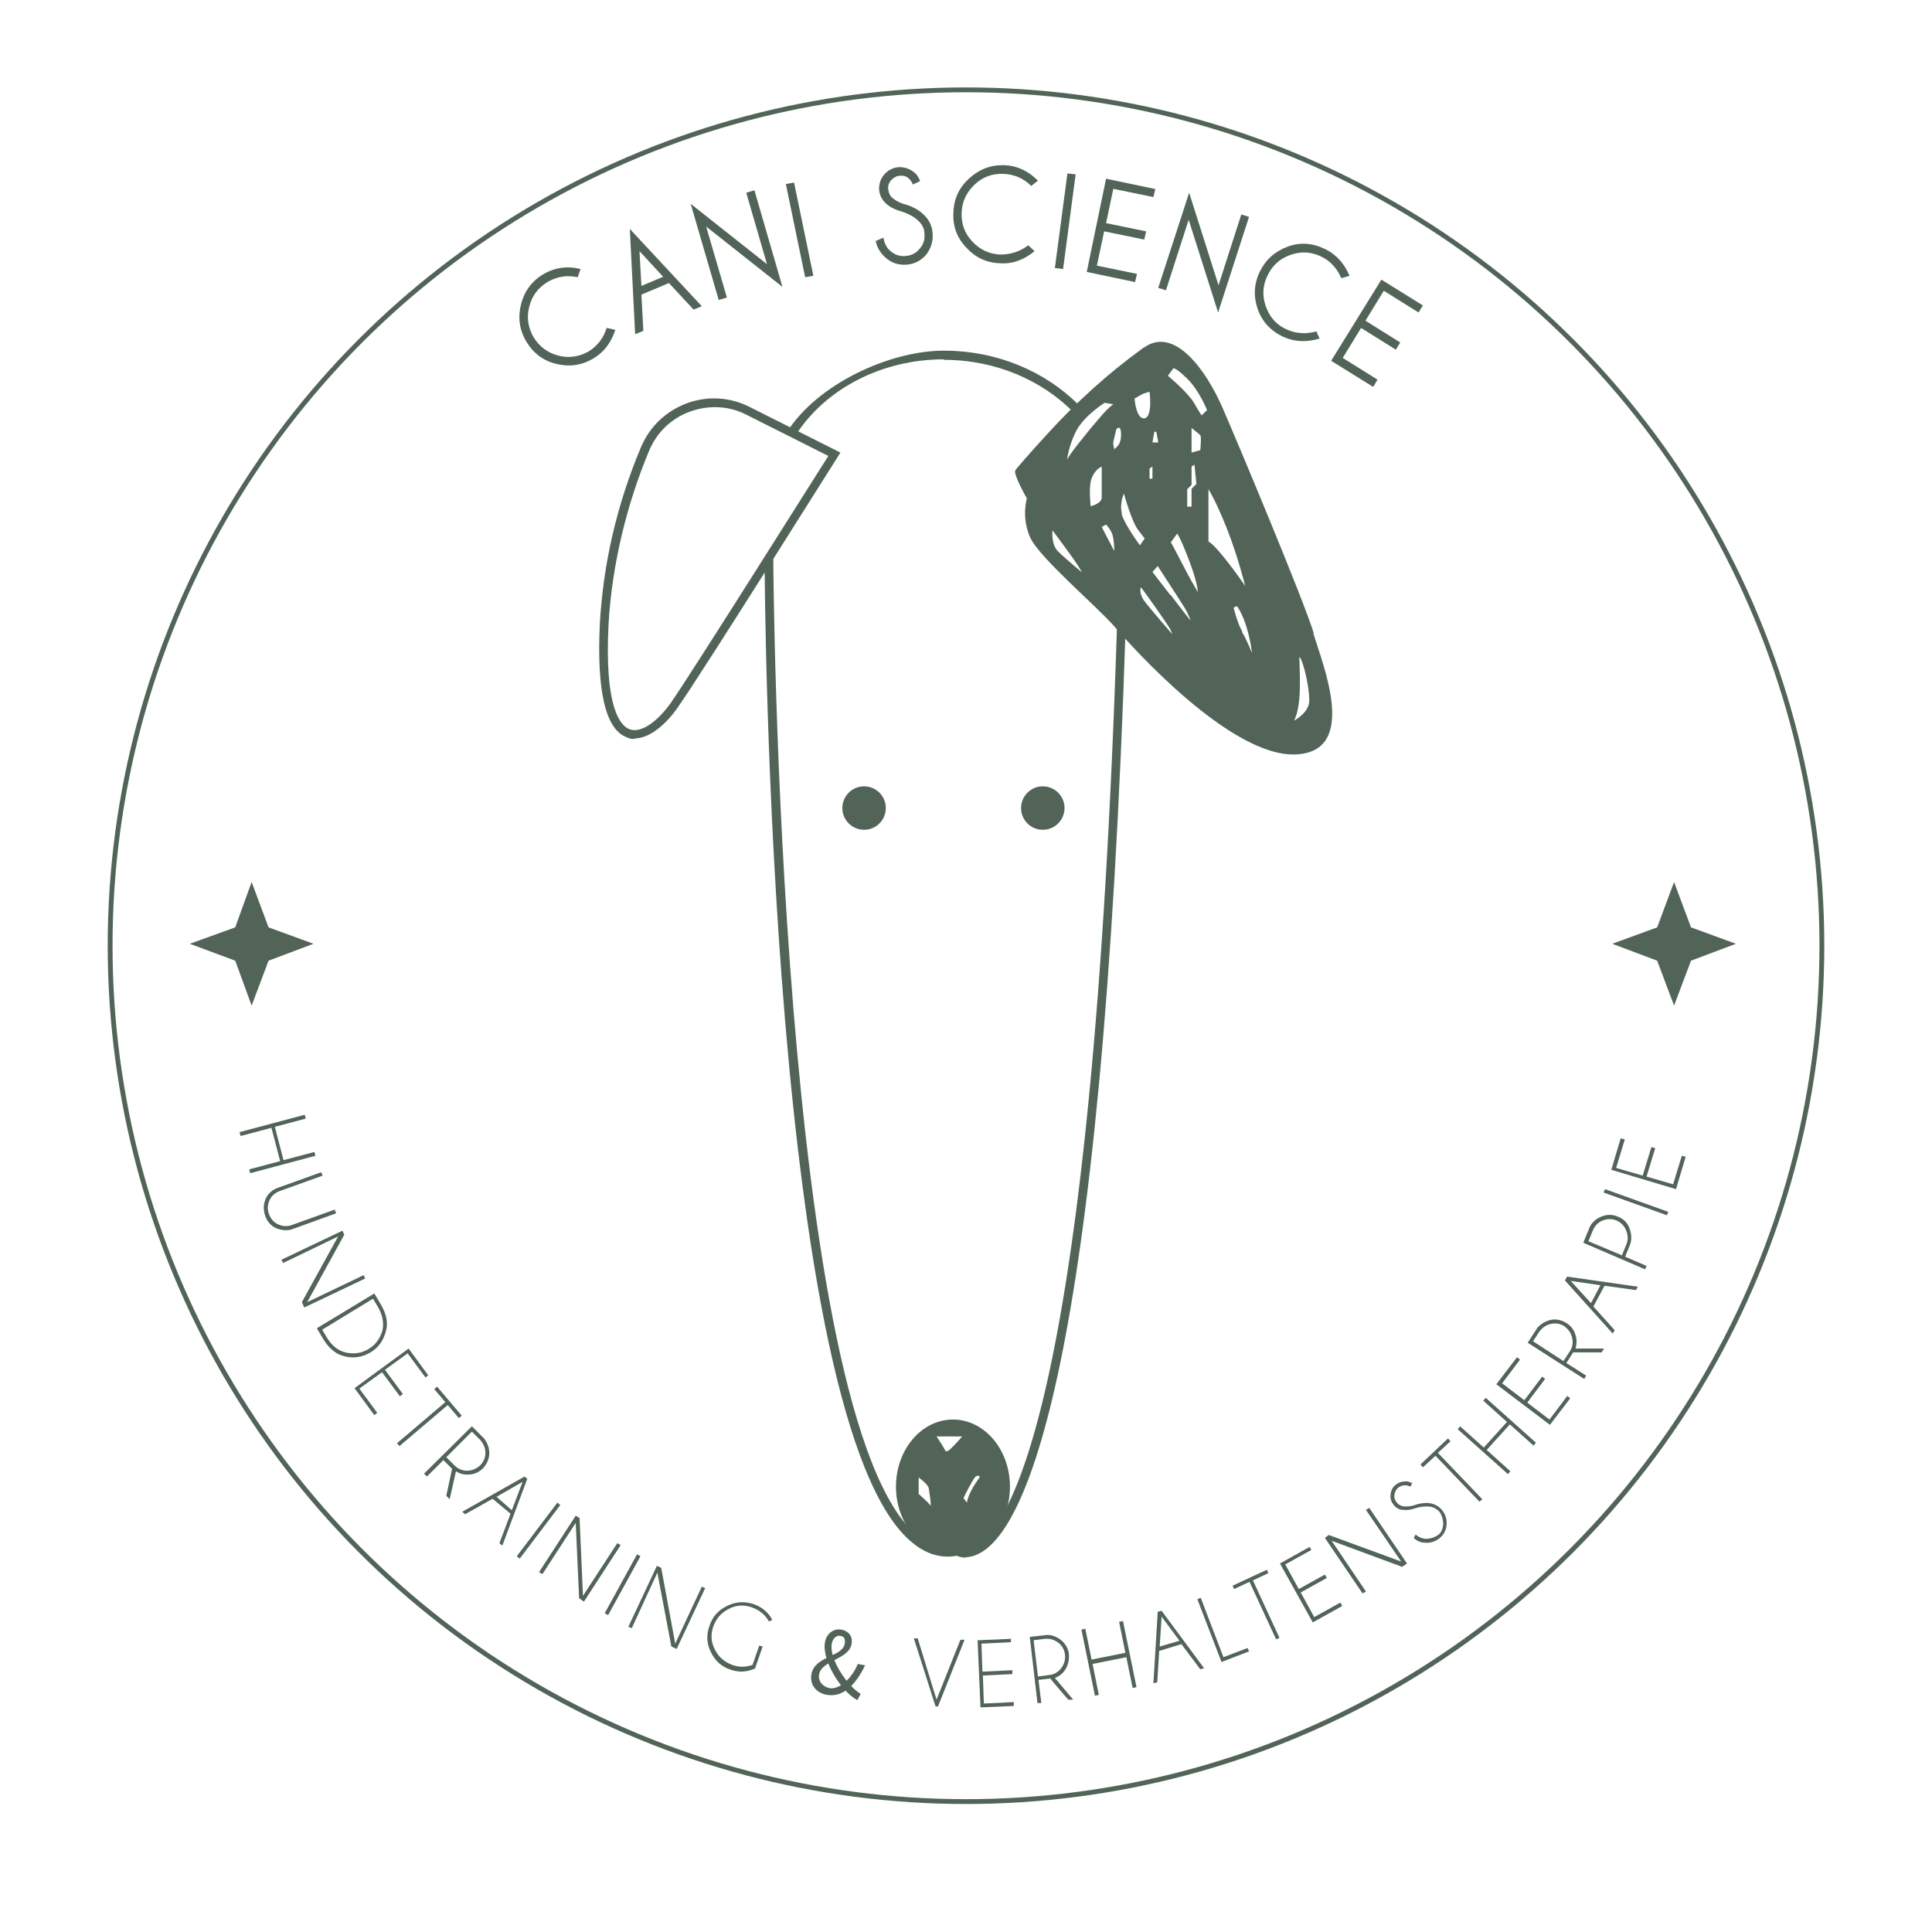 <svg xmlns="http://www.w3.org/2000/svg" id="Ebene_1" viewBox="0 0 400 400"><defs><style>      .st0 {        fill: none;        stroke: #526458;        stroke-miterlimit: 10;      }      .st1 {        fill: #526458;      }    </style></defs><g><path class="st1" d="M131.5,153c-.5,0-1.1,0-1.6-.3-4.5-1.5-6.4-9.5-5.7-23.7.7-12.3,3.5-24.5,8.5-36.4,1.8-4.3,5.2-7.5,9.5-9.1,4.3-1.6,9-1.3,13.1.8l18.7,9.4-.5.8c-.3.4-27.8,44.3-33.2,52-2.3,3.3-5.7,6.4-9,6.4ZM148,84.3c-1.7,0-3.4.3-5.1.9-3.9,1.4-6.9,4.3-8.5,8.1-4.8,11.5-7.7,23.9-8.4,35.8-.9,17.4,2.4,21.2,4.4,21.9,2.6.9,6.1-2.1,8.5-5.5,4.9-7.1,28.7-45,32.6-51.1l-16.9-8.5c-2.1-1.1-4.3-1.6-6.6-1.6Z"></path><path class="st1" d="M200.1,322.5c-.9,0-1.6-.2-2-.4-3.2.6-6.3-.3-9.2-2.7-29.5-23.9-30.6-196.6-30.6-203.9h1.8c0,1.8,1.1,179.1,29.9,202.5,2.6,2.1,5.2,2.8,8,2.2h.4c0,0,.3.1.3.1,0,0,1.3.8,3.2-.2,7.1-3.7,24.3-29.8,29.4-191.7h1.8c-5,157.5-21.2,188.8-30.5,193.3-1,.5-1.9.7-2.7.7Z"></path><circle class="st1" cx="178.9" cy="167.3" r="4.5"></circle><circle class="st1" cx="215.9" cy="167.3" r="4.5"></circle><path class="st1" d="M195.4,74.5c10.7,0,20.2,4.2,26.7,10.7.3-.5.7-1,1.2-1.4-6.8-6.8-16.7-11.2-27.9-11.2s-26.2,6.9-32.5,16.9c.7,0,1.3.2,1.9.5,6-9.3,17.5-15.6,30.6-15.6Z"></path><path class="st1" d="M272,131.1c-2-6.6-15.5-38.9-18.9-46.7-3.4-7.8-10-17-16.3-12.4,0,0-.1,0-.2.1-7.2,5.2-13.9,11.3-19.9,17.9-3.2,3.5-6.3,7-6.5,7.4-.4.9,2.4,5.8,2.4,5.8,0,0-1.2,3.9.7,8.1,1.9,4.2,14,14.4,17.6,18.6,3.6,4.2,23.8,26.7,37.2,26.3,13.3-.4,5.8-18.5,3.8-25.1ZM239,89.4h.4l.4,2.2h-1.2l.4-2.2ZM236.7,81.5l1.3-.4s.7,5.1-1,5.5c-1.8.3-2.1-4.1-2.1-4.1l1.8-1ZM238.6,96.6v2.5h-.6v-2.1l.6-.4ZM223,88.9c1.7-3,5.7-5.5,5.7-5.5l1.8.3s-.9.5-3,3c-2.1,2.4-6.7,8.1-6.6,8.6,0,0,.4-3.4,2.1-6.4ZM219,114.1c-1.4-1.4-1.1-4.3-1.1-4.3,0,0,3.6,4.8,4.6,6.3,1,1.4,1.5,2.4,1.5,2.4,0,0-3.5-2.9-4.9-4.3ZM225.8,104.7c0-.3-.5-4.1.3-5.9s2-2.2,2-2.2v6.4c0,1.3-2.3,1.8-2.3,1.8ZM228.1,109.1l.9-.5s1.1,1.1,1.4,2.4.3,3.1.3,3.1l-2.6-5ZM230.8,93.2c0,.4-.4-1.3-.3-1.7s.6-2.6.6-2.6c0,0,1-1.3,1,1.1,0,2.5-1.4,2.7-1.4,3.1ZM232.3,106.4c-.6-2.2.4-4.2.4-4.2,0,0,1.6,5.9,3,7.6l1.3,1.7-1,1.4s-3.1-4.2-3.8-6.5ZM236.9,124.4c-1.2-1.7-.7-2.8-.7-2.8.2.1,5.9,8.1,6.2,8.9l.3.8s-4.6-5.3-5.8-6.9ZM242.3,123.2c-2.8-3.6-3.7-4.8-3.7-4.8l1.1-1.2c.1.2,4.7,7.2,5.6,8.7s1.2,2.6,1.2,2.6c0,0-1.3-1.6-4.1-5.3ZM246.8,120.5c-.6-.9-4.2-8.1-4.4-8.2l1.3-1.8s.5.3,2.4,5.3c1.9,4.9,1.9,6.8,1.9,6.8,0,0-.6-1.1-1.2-2.1ZM245.8,105v-3.7l.9-.9v-3.8l.6-.4.4,4-1,1v3.7h-.9ZM248.5,93.2l-1.8.5v-5.1s1.5,1.2,1.8,1.5c.3.3,0,3.2,0,3.2ZM248.8,86s-.3-.3-1.6-2.6c-1.3-2.2-5.4-5.6-5.4-5.6l1.1-1.5s.2-.5,2.8,2,4.2,6.6,4.2,6.6l-1.1,1.1ZM250.2,112.1v-10.8s1.5,2.3,3.8,8.1,3.8,11.9,3.8,11.9c0,0-5.5-8-7.6-9.2ZM257.2,130.7c-.9-1.3-1.8-4.9-1.8-4.9l.7-.3s1.1,1.4,2,4.4c.9,3,1.1,5.3,1.1,5.3,0,0-1.2-3.1-2.1-4.4ZM271,145.7c-.5,2.2-3.1,3.5-3.1,3.5,0,0,.8-1.2,1.1-4.4s0-8.8,0-8.8c.9.7,2.4,7.6,2,9.8Z"></path><path class="st1" d="M197.3,293.9c-6.5,0-11.8,6.2-11.8,13.9s5.3,13.9,11.8,13.9,11.8-6.2,11.8-13.9-5.3-13.9-11.8-13.9ZM192.5,311.5c-.5-.6-2.3-2.2-2.3-2.2v-3.4s2,1.4,2.1,2.3c.1.9.7,4,.2,3.4ZM195.8,300.5c-.3-.7-1.7-2.8-1.7-2.8l-.2-.3h5.3s-3.1,3.7-3.3,3ZM202.8,305.9c-.2.3-1.2,1.6-1.8,2.9-.7,1.3-.8,2.3-.8,2.3l-.7-.9c.1-.4,2-4.1,2.5-4.5s1,0,.8.3Z"></path></g><g><path class="st1" d="M56.2,233.5l-6.4,1.7-.2-.8,13.5-3.6.2.8-6.4,1.7,1.8,6.9,6.4-1.7.2.8-13.5,3.6-.2-.8,6.4-1.7-1.8-6.9Z"></path><path class="st1" d="M69.3,250.5l.3.7-9.4,3.4c-1,.2-2,.1-3-.3-1.1-.5-1.9-1.4-2.3-2.6-.4-1.2-.4-2.3.1-3.5.5-1.1,1.4-1.9,2.6-2.3l8.9-3.2.3.7-8.9,3.2c-1,.4-1.7,1-2.1,1.9-.4.9-.5,1.9-.1,2.9.4,1,1,1.7,1.9,2.1.9.4,1.9.5,2.9.1l8.9-3.2Z"></path><path class="st1" d="M71.3,255.6l-7.7,14,11.7-5.6.3.7-12.6,6-.5-1.1,7.5-13.6-11.4,5.5-.3-.7,12.6-6,.4.9Z"></path><path class="st1" d="M78.8,270c1.2,2,1.6,3.8,1.1,5.6-.5,1.9-1.5,3.4-3.2,4.4-1.7,1-3.5,1.3-5.4.8-1.7-.4-3.2-1.6-4.4-3.6l-1.3-2.2,11.9-7.2,1.3,2.2ZM77.2,268.9l-10.5,6.4.9,1.5c1,1.7,2.3,2.8,3.9,3.2,1.7.4,3.3.2,4.8-.7,1.5-.9,2.4-2.2,2.9-3.9.3-1.6,0-3.2-1-4.9l-.9-1.5Z"></path><path class="st1" d="M88.7,284.7l-.6.5-3.7-5-4.7,3.4,3.7,5-.6.5-3.7-5-4.7,3.4,3.7,5-.6.5-4.1-5.6,11.2-8.2,4.1,5.6Z"></path><path class="st1" d="M92.7,290.9l-10,8.5-.5-.6,10-8.5-2.3-2.7.6-.5,5.1,6-.6.5-2.3-2.7Z"></path><path class="st1" d="M93.6,304.1l-1.8-1.8-3.4,3.4-.6-.6,9.9-9.8,2.6,2.6c.6.9,1,1.8,1,2.9,0,1.3-.5,2.3-1.3,3.2-.9.9-2,1.3-3.2,1.3-.9,0-1.7-.2-2.4-.7l-1.3,5.8-.7-.7,1.2-5.6ZM97.7,296.4l-5.3,5.3,1.7,1.7c.7.7,1.6,1.1,2.6,1.1,1,0,1.9-.4,2.7-1.1.7-.7,1.1-1.6,1.1-2.6s-.4-1.9-1.1-2.7l-1.7-1.7Z"></path><path class="st1" d="M109.2,306.1l-5.2,13.9-.6-.5,2.3-6.1-3.7-3.1-5.7,3.2-.6-.5,12.9-7.3.6.5ZM106,312.6l2.2-5.8-5.4,3.1,3.2,2.8Z"></path><path class="st1" d="M116,311.6l-8.4,11.1-.6-.5,8.4-11.1.6.5Z"></path><path class="st1" d="M120,314.5l.7,15.9,7.1-10.9.7.4-7.6,11.7-1-.7-.7-15.6-6.9,10.6-.7-.4,7.6-11.7.8.5Z"></path><path class="st1" d="M132.6,322.2l-6.7,12.2-.7-.4,6.7-12.2.7.4Z"></path><path class="st1" d="M136.9,324.6l2.9,15.7,5.5-11.8.7.3-5.9,12.6-1.1-.5-2.9-15.3-5.3,11.5-.7-.3,5.9-12.6.9.4Z"></path><path class="st1" d="M156.4,345.4c-1.7.8-3.4.9-5.1.3-1.9-.6-3.2-1.8-4.1-3.6s-1-3.6-.3-5.5c.6-1.9,1.8-3.2,3.6-4.1,1.8-.9,3.6-1,5.5-.4,1.7.6,3.1,1.7,3.9,3.3l-.7.3c-.8-1.4-1.9-2.3-3.5-2.9-1.7-.6-3.3-.5-4.8.3-1.6.8-2.6,2-3.2,3.6-.6,1.7-.5,3.3.3,4.8.8,1.6,2,2.6,3.6,3.2,1.4.5,2.8.5,4.2,0l1.4-4,.7.2-1.5,4.3Z"></path><path class="st1" d="M168,346.6c.7-3.8,6.4-3.5,6.9-6.3.1-.8,0-1.5-.9-1.6-.9-.2-1.6.6-1.8,1.6-.4,2.4,1.6,6.1,3.7,8.4.8.9,1.6,1.6,2.3,2l-.7,1.3c-.9-.5-1.9-1.3-2.8-2.4-2.4-2.7-4.4-6.9-3.9-9.6.3-1.7,1.7-2.9,3.4-2.6,1.6.3,2.4,1.5,2.1,3-.6,3.2-6.1,3.3-6.7,6.2-.3,1.4.7,2.6,2.1,2.9,1,.2,2.1-.3,3-1,1.2-1,2.2-2.3,2.9-4l1.5.3c-.9,1.9-2,3.5-3.4,4.8-1.3,1-2.7,1.6-4.5,1.3-2.3-.4-3.6-2.2-3.2-4.3Z"></path><path class="st1" d="M198.9,339.5h.8s-5.5,13.8-5.5,13.8h-.5s-4.5-14.1-4.5-14.1h.8s3.9,12.7,3.9,12.7l4.9-12.3Z"></path><path class="st1" d="M209.3,339.2v.8s-6.1.3-6.1.3l.2,5.8,6.2-.3v.8s-6.1.3-6.1.3l.2,5.8,6.2-.3v.8s-6.9.3-6.9.3l-.6-13.9,7-.3Z"></path><path class="st1" d="M217.6,347.5l-2.6.3.6,4.8h-.8c0,0-1.6-13.7-1.6-13.7l3.6-.4c1.1,0,2,.4,2.8,1,1,.8,1.6,1.8,1.7,3,.1,1.3-.2,2.4-.9,3.4-.5.7-1.2,1.2-2,1.5l3.8,4.5h-1c0,.1-3.7-4.3-3.7-4.3ZM214,339.6l.9,7.5,2.3-.3c1-.1,1.9-.6,2.5-1.4.6-.8.9-1.7.8-2.8-.1-1-.6-1.9-1.4-2.5-.8-.6-1.7-.9-2.8-.8l-2.3.3Z"></path><path class="st1" d="M226.2,344.5l1.3,6.4-.8.2-2.8-13.7.8-.2,1.3,6.4,7-1.4-1.3-6.4.8-.2,2.8,13.7-.8.2-1.3-6.4-7,1.4Z"></path><path class="st1" d="M240.5,333.5l8.8,11.9-.8.2-3.9-5.2-4.6,1.4-.4,6.5-.8.2.9-14.8.8-.2ZM244.2,339.7l-3.7-5-.4,6.2,4.1-1.2Z"></path><path class="st1" d="M252.9,344.1l-5-13,.7-.3,4.7,12.3,5-1.9.3.7-5.7,2.2Z"></path><path class="st1" d="M259.4,327.2l5.5,11.9-.7.3-5.5-11.9-3.2,1.5-.3-.7,7.1-3.3.3.7-3.2,1.5Z"></path><path class="st1" d="M271.1,320.2l.4.7-5.4,3,2.8,5.1,5.4-3,.4.7-5.4,3,2.8,5.1,5.4-3,.4.7-6.1,3.4-6.8-12.2,6.1-3.4Z"></path><path class="st1" d="M275.1,317.8l15,5.5-7.3-10.7.7-.4,7.8,11.5-1,.7-14.6-5.4,7.1,10.5-.7.4-7.8-11.5.8-.6Z"></path><path class="st1" d="M293.2,312.2c-1,.4-1.9.5-2.7.4-.8,0-1.5-.4-2-1.1-.5-.6-.7-1.3-.6-2.1s.4-1.5,1.1-2c.6-.5,1.3-.7,2.2-.7.4,0,.8.2,1.2.4l-.4.7c-.3-.2-.6-.2-.9-.3-.6,0-1.1.1-1.6.5-.5.4-.7.9-.8,1.5s.1,1.1.5,1.6c.4.5.9.7,1.5.8.6,0,1.2,0,1.9-.2,1.1-.4,2.2-.6,3.2-.5,1.1.1,2.1.6,2.8,1.5.7.9,1,1.9.9,3-.1,1.1-.6,2.1-1.5,2.8-.9.7-1.9,1-3,.9-.9,0-1.7-.4-2.3-1l.4-.7c.5.5,1.2.8,2,.9.9,0,1.7-.2,2.5-.7s1.1-1.3,1.2-2.3c0-.9-.2-1.7-.7-2.5-.6-.7-1.3-1.1-2.3-1.2-.8,0-1.7,0-2.5.3Z"></path><path class="st1" d="M297.8,300.9l9.1,9.5-.6.5-9.1-9.5-2.6,2.4-.5-.6,5.7-5.4.5.6-2.6,2.4Z"></path><path class="st1" d="M307.8,300.2l4.9,4.4-.5.6-10.4-9.3.5-.6,4.9,4.4,4.8-5.3-4.9-4.4.5-.6,10.4,9.3-.5.6-4.9-4.4-4.8,5.3Z"></path><path class="st1" d="M314.1,281l.6.5-3.7,4.9,4.6,3.5,3.7-4.9.6.5-3.7,4.9,4.6,3.5,3.7-4.9.6.5-4.2,5.5-11.1-8.4,4.2-5.5Z"></path><path class="st1" d="M325.7,280l-1.4,2.2,4.1,2.6-.4.7-11.7-7.5,2-3.1c.7-.8,1.6-1.3,2.6-1.6,1.2-.3,2.4,0,3.4.6,1.1.7,1.7,1.6,2,2.9.2.9.1,1.7-.1,2.4h5.9s-.5.8-.5.8h-5.7ZM317.4,277.7l6.3,4.1,1.3-2c.6-.9.7-1.8.5-2.8-.2-1-.8-1.8-1.6-2.4-.9-.6-1.8-.7-2.8-.5-1,.2-1.8.8-2.4,1.6l-1.3,2Z"></path><path class="st1" d="M324.4,264.3l14.7,2.1-.4.7-6.5-.9-2.3,4.3,4.4,4.9-.4.7-9.9-11,.4-.7ZM331.4,266.1l-6.2-.9,4.2,4.6,2-3.8Z"></path><path class="st1" d="M336.5,260.2l4.4,1.9-.3.7-12.8-5.5,1.4-3.4c.5-.9,1.3-1.6,2.3-2,1.2-.5,2.3-.5,3.5,0,1.2.5,2,1.3,2.4,2.5s.5,2.3,0,3.5l-.9,2.2ZM328.9,257l6.9,2.9.9-2.2c.4-.9.4-1.9,0-2.9-.4-1-1.1-1.7-2-2.1-1-.4-1.9-.4-2.9,0s-1.6,1.1-2,2l-.9,2.2Z"></path><path class="st1" d="M332.3,246.2l13.1,4.7-.3.7-13.1-4.7.3-.7Z"></path><path class="st1" d="M335.6,235.7l.8.2-1.8,5.9,5.5,1.6,1.8-5.9.8.2-1.8,5.9,5.5,1.6,1.8-5.9.8.2-2,6.7-13.4-4,2-6.7Z"></path></g><circle class="st0" cx="200" cy="195.8" r="177.2"></circle><polygon class="st1" points="346.6 182.6 350.1 192 359.4 195.4 350.1 198.9 346.6 208.2 343.1 198.9 333.8 195.4 343.1 192 346.6 182.6"></polygon><polygon class="st1" points="52.1 182.6 55.6 192 64.9 195.4 55.6 198.9 52.1 208.2 48.7 198.9 39.3 195.4 48.7 192 52.1 182.6"></polygon><g><path class="st1" d="M125.7,67.9l1.7.4c-.9,2.7-2.4,4.7-4.7,6-2.4,1.4-5,1.7-7.7,1-2.7-.7-4.7-2.3-6.1-4.7-1.4-2.4-1.7-5-1-7.7.7-2.7,2.3-4.8,4.7-6.2,2.3-1.3,4.8-1.7,7.6-1l-.6,1.7c-2.2-.5-4.3-.1-6.1.9-2,1.2-3.3,2.8-3.9,5.1-.6,2.2-.3,4.3.8,6.3,1.2,2,2.9,3.3,5.1,3.9,2.2.6,4.3.3,6.3-.8,1.8-1.1,3.1-2.7,3.8-4.9Z"></path><path class="st1" d="M143.6,64.1l-5.1-5.5-5.7,2.4.4,7.5-1.7.7-1.1-21.8,14.9,16-1.7.7ZM137.3,57.3l-4.9-5.3.4,7.2,4.5-1.9Z"></path><path class="st1" d="M158.8,54.7l-4.3-14.8,1.7-.5,5.8,20-15.8-12.5,4.3,14.7-1.7.5-5.8-19.9,15.8,12.5Z"></path><path class="st1" d="M164.4,37.8l4,19.3-1.7.3-4-19.3,1.7-.3Z"></path><path class="st1" d="M187,43.9c-1.4-.4-2.6-.9-3.5-1.7-.9-.8-1.4-1.8-1.5-3,0-1.2.3-2.2,1.1-3.1.8-.9,1.8-1.4,3-1.5,1.2,0,2.2.3,3.2,1.1.5.4.9,1,1.2,1.8l-1.5.7c-.2-.5-.5-.9-.8-1.2-.5-.5-1.2-.7-1.9-.6-.7,0-1.3.4-1.8.9-.5.6-.7,1.2-.6,1.9s.3,1.3.9,1.8c.6.5,1.3.9,2.2,1.2,1.6.4,3,1.1,4.1,2.1,1.2,1.1,1.9,2.4,2,4.1.1,1.7-.4,3.1-1.4,4.4-1.1,1.2-2.4,1.9-4.1,2-1.7.1-3.1-.4-4.3-1.5-1-.9-1.7-2-2-3.4l1.6-.7c.2,1.2.7,2.2,1.5,2.8.9.8,1.9,1.1,3.1,1s2.2-.6,2.9-1.5c.8-.9,1.1-1.9,1-3.1,0-1.2-.6-2.1-1.5-2.9-.8-.7-1.8-1.2-2.9-1.6Z"></path><path class="st1" d="M212.9,50.8l1.3,1.2c-2.2,1.8-4.6,2.7-7.2,2.5-2.8-.1-5.1-1.2-7-3.3-1.9-2-2.8-4.5-2.6-7.3.1-2.8,1.2-5.1,3.3-7,2.1-1.9,4.5-2.8,7.3-2.7,2.6.1,4.9,1.2,6.9,3.2l-1.4,1.1c-1.6-1.6-3.5-2.4-5.7-2.5-2.3-.1-4.3.6-6,2.2-1.7,1.6-2.6,3.5-2.7,5.8-.1,2.3.6,4.3,2.2,6,1.6,1.7,3.5,2.6,5.8,2.7,2.1,0,4.1-.6,5.9-2Z"></path><path class="st1" d="M222.7,36.1l-2.6,19.6-1.7-.2,2.6-19.6,1.7.2Z"></path><path class="st1" d="M239.2,39.1l-.4,1.7-8.3-1.7-1.5,7.1,8.3,1.7-.4,1.7-8.3-1.7-1.5,7.1,8.3,1.7-.4,1.7-10-2.1,4-19.3,10,2.1Z"></path><path class="st1" d="M252.3,59l4.7-14.6,1.6.5-6.4,19.8-6.1-19.2-4.7,14.6-1.6-.5,6.4-19.7,6.1,19.2Z"></path><path class="st1" d="M272.5,68.5l.7,1.6c-2.7.8-5.2.7-7.6-.4-2.5-1.2-4.3-3.1-5.2-5.7-.9-2.6-.8-5.2.4-7.7,1.2-2.5,3.1-4.2,5.7-5.2s5.2-.8,7.7.4c2.4,1.1,4.1,3,5.2,5.6l-1.7.5c-.9-2.1-2.3-3.6-4.2-4.5-2.1-1-4.2-1.1-6.4-.3-2.2.8-3.7,2.2-4.7,4.3-1,2.1-1.1,4.2-.3,6.4.8,2.2,2.2,3.8,4.3,4.7,1.9.9,4,1,6.2.4Z"></path><path class="st1" d="M294.6,63.2l-.9,1.5-7.2-4.5-3.8,6.2,7.2,4.5-.9,1.5-7.2-4.5-3.8,6.2,7.2,4.5-.9,1.5-8.7-5.4,10.4-16.8,8.7,5.4Z"></path></g></svg>